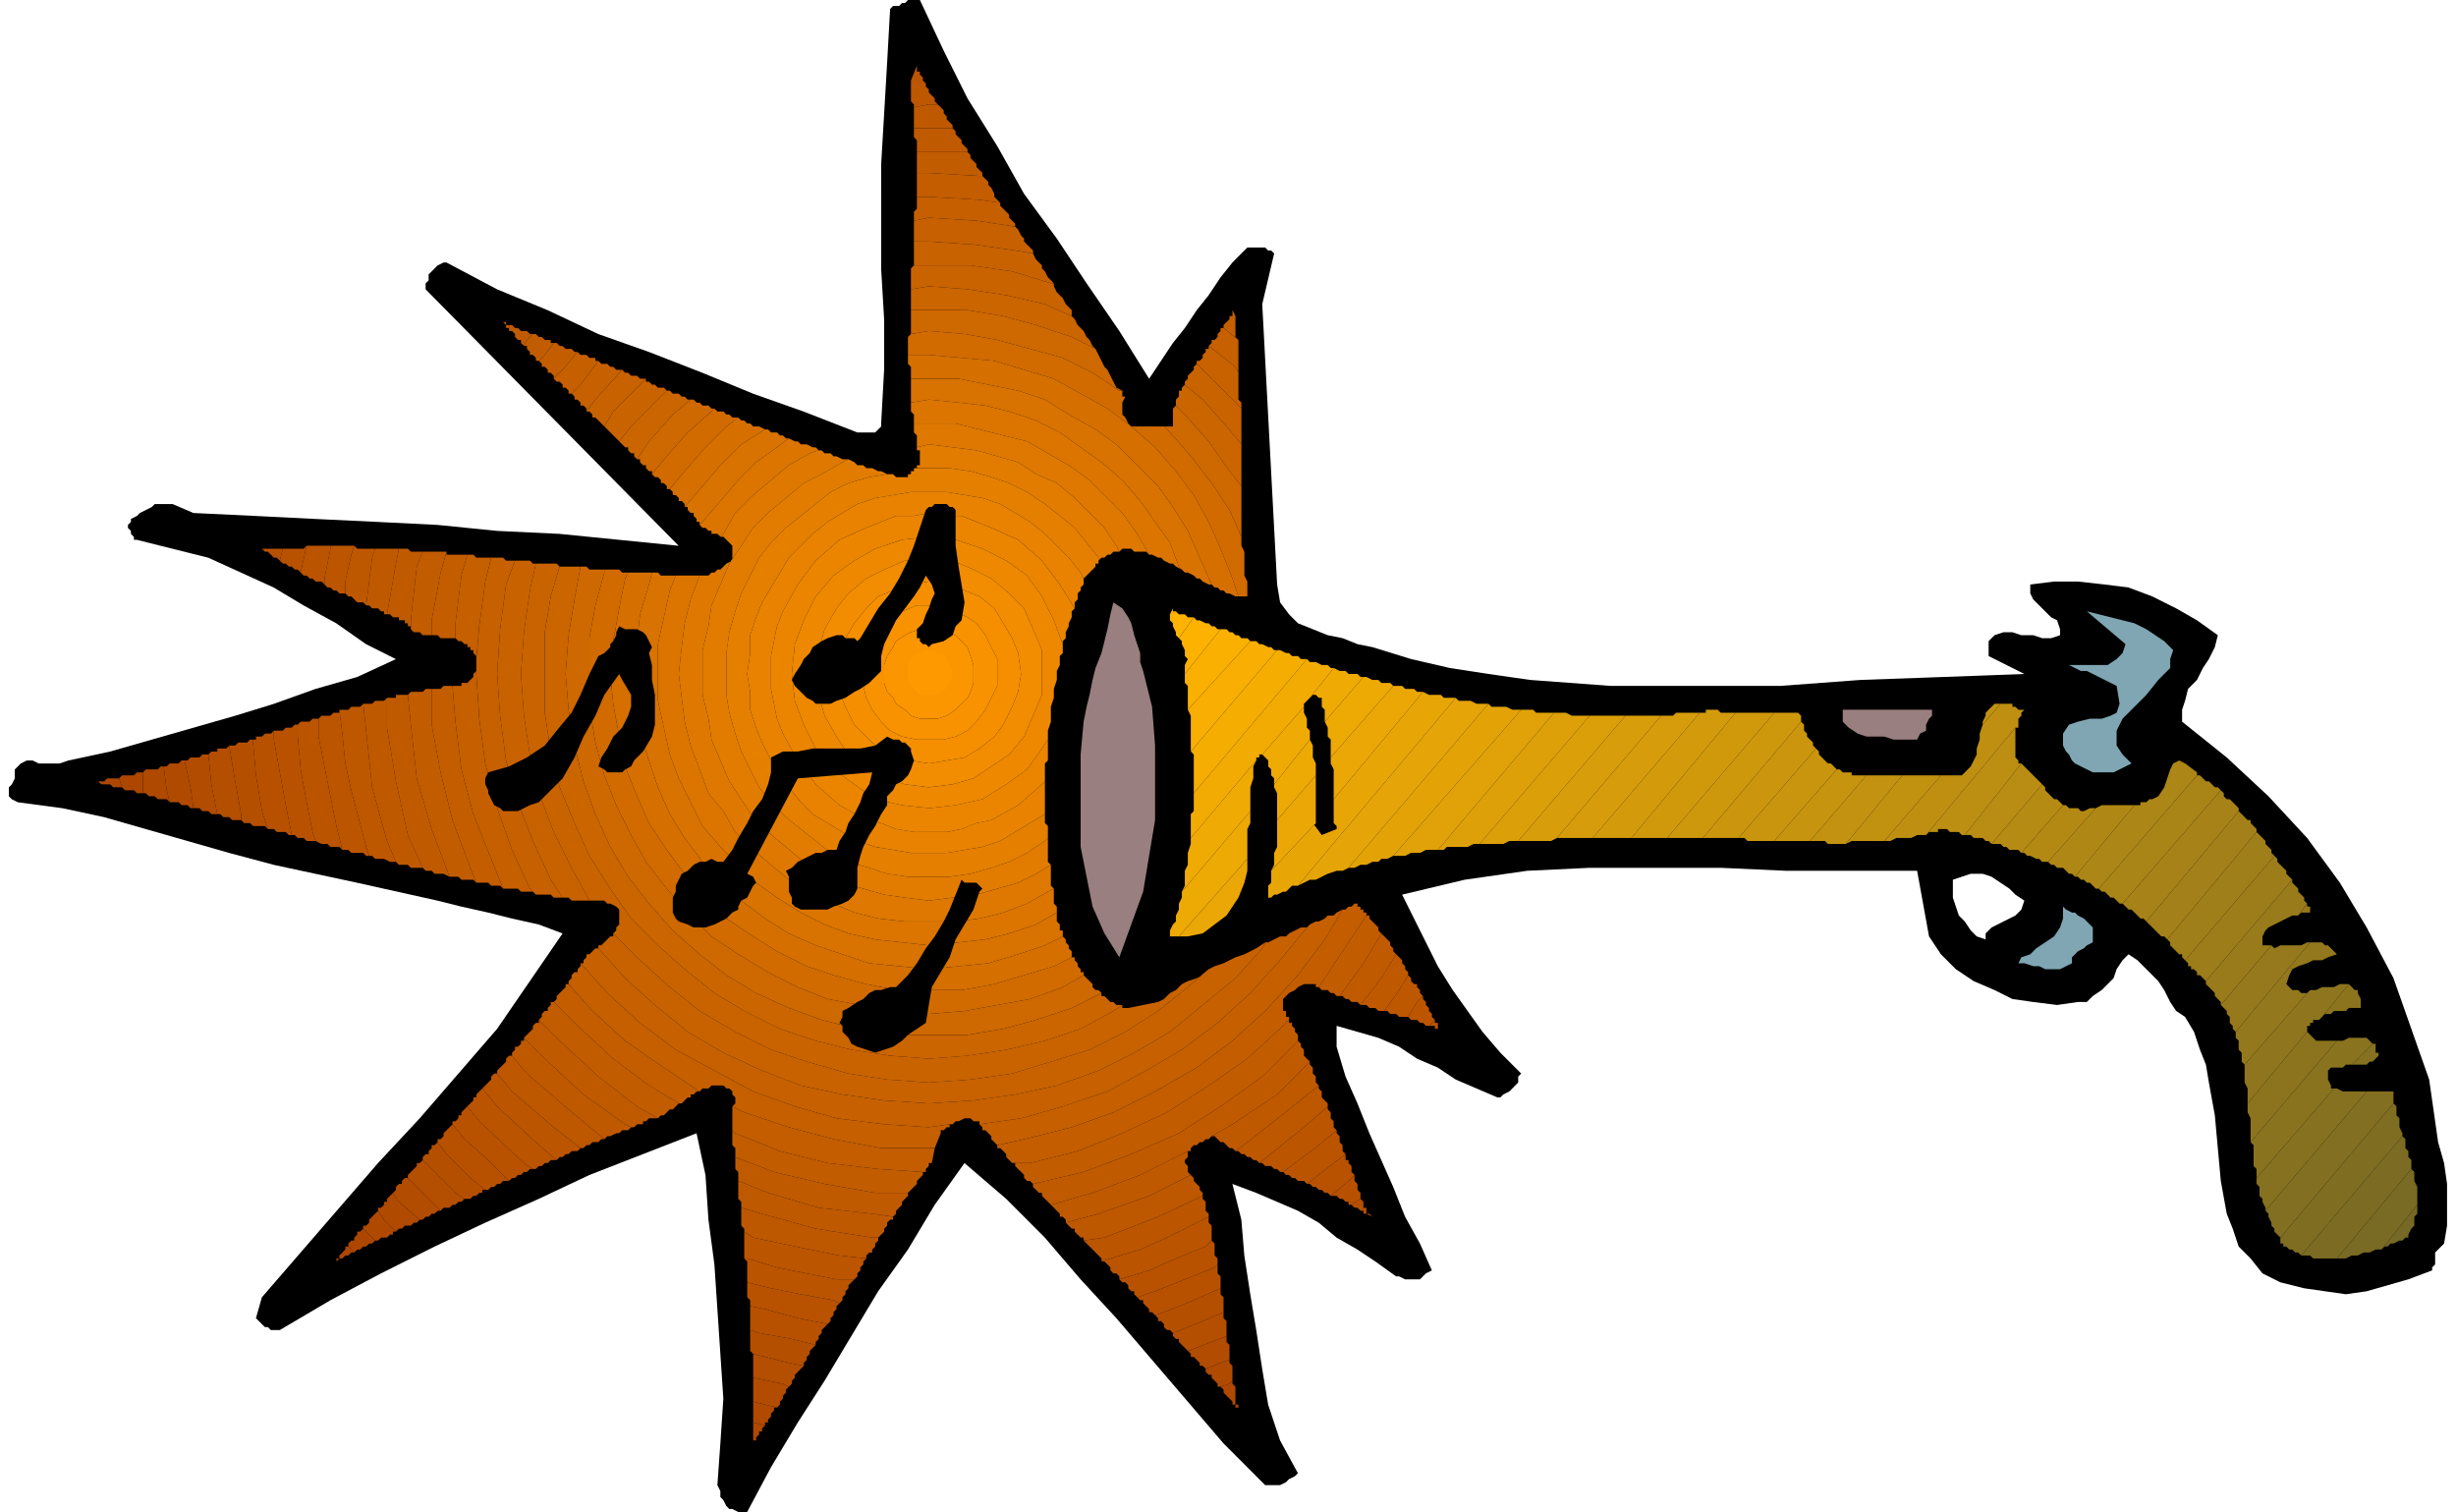 <svg xmlns="http://www.w3.org/2000/svg" width="2.747in" height="1.691in" fill-rule="evenodd" stroke-linecap="round" preserveAspectRatio="none" viewBox="0 0 825 507"><style>.brush1{fill:#000}.pen1{stroke:none}</style><path d="m309 0 8 17 8 16 10 16 9 16 11 15 10 15 11 16 10 16 4-6 4-6 4-5 4-6 4-5 4-6 4-5 5-5h6l1 1h1l1 1-4 17 5 94 1 6 3 4 3 3 5 2 5 2 5 1 5 2 5 1 13 4 13 3 13 2 14 2 27 2h57l27-2 28-1 27-1-2-1-2-1-2-1-2-1-2-1-2-1v-5l2-2 3-1h3l3 1h4l3 1h3l3-1v-2l-1-3-2-1-2-2-2-2-2-2-1-2v-3l8-1h8l9 1 8 1 8 3 8 4 7 4 7 5-1 4-2 4-2 3-2 4-3 3-1 4-1 3v4l15 12 14 13 13 14 11 15 9 15 9 17 6 17 6 17 1 7 1 7 1 7 2 7 1 7v14l-1 6-1 1-1 1-1 1v4l-1 1v1l-8 3-7 2-7 2-7 1-7-1-7-1-8-2-6-3-4-5-4-4-2-6-2-5-2-11-1-11-1-11-2-11-1-6-2-5-2-6-3-5-3-2-2-3-2-4-2-3-2-2-3-3-2-2-3-2-2 2-2 3-1 3-2 2-2 2-3 2-2 2h-3l-7 1-8-1-7-1-6-3-7-3-6-4-5-5-4-6-4-22h-44l-22-1h-44l-21 1-21 3-21 5 4 8 4 8 4 8 5 8 5 7 5 7 6 7 7 7-1 1v2l-1 1-1 1-1 1-2 1-1 1h-1l-7-3-7-3-6-4-7-3-6-4-7-3-7-2-7-2v7l3 10 4 9 4 10 4 9 4 9 4 10 5 9 4 9-2 1-1 1-1 1h-5l-2-1h-1l-7-5-6-4-7-4-6-5-7-4-7-3-7-3-8-3 3 12 1 12 2 13 2 12 2 13 2 12 4 12 6 11-1 1-2 1-1 1-2 1h-5l-1-1-13-13-12-14-12-14-12-14-12-13-12-14-13-13-14-12-10 14-9 15-10 14-9 15-9 15-9 14-9 15-8 15h-3l-2-1h-1l-1-1-1-2-1-1v-2l-1-2 1-14 1-15-1-15-1-15-1-15-2-15-1-15-3-14-18 7-18 7-17 8-18 8-17 8-18 9-17 9-17 10h-3l-1-1h-1l-1-1-1-1-1-1 2-7 13-15 13-15 13-15 14-15 13-15 13-15 11-16 11-16-8-3-9-2-8-2-9-2-8-2-9-2-9-2-9-2-14-3-14-3-15-4-14-4-14-4-14-4-14-3-15-2-2-1-1-1v-3l1-1 1-2v-3l2-2 2-1h2l2 1h7l3-1 14-3 14-4 14-4 14-4 13-4 14-5 14-4 13-6-10-5-10-7-11-6-10-6-11-5-11-5-12-3-12-3h-1v-1l-1-1v-1l-1-1v-1l1-1v-1l2-1 1-1 2-1 2-1 1-1h6l7 3 21 1 20 1 21 1 20 1 20 2 21 1 20 2 20 2-85-86v-2l1-1v-2l1-1 1-1 1-1 2-1h1l17 9 17 7 17 8 17 6 18 7 17 7 17 6 18 7h6l1-1 1-1v-1l1-18v-17l-1-17V55l1-17 1-17 1-18 1-1h2l1-1h1l1-1h4zm371 302-1 3-2 2-2 1-2 1-2 1-2 1-2 2v2l-3-1-2-2-2-3-2-2-1-3-1-3v-6l3-1 3-1h4l3 1 3 2 3 2 2 2 3 2z" class="pen1 brush1"/><path d="M33 262z" class="pen1" style="fill:#a40"/><path d="m33 262 1 1h3l1 1h3l-1-3h-4l-1 1h-2zm84 156 1 1 1 1h-1l-1 1h-1l-1 1h-1l-1 1v-1h1v-1l1-1 1-1v-1h1z" class="pen1" style="fill:#ac4600"/><path d="m40 261 1 3 1 1h3l1 1h3-1v-7h-2l-1 1h-4l-1 1zm77 157 1 1 1 1 1-1h1l1-1h1l1-1h1l1-1-2-2-2-2-1 1h-1v1l-1 1v1h-1l-1 1v1zm298 53h1v1h-1v-1z" class="pen1" style="fill:#ad4700"/><path d="M48 259v7h1l1 1h2l1 1h3l1 1-1-4-1-8h-1l-1 1h-4l-1 1zm74 153 2 2 2 2h1l1-1h2l1-1h1v-1h1l-4-4-2-3-1 1-1 1-1 1v1l-1 1h-1v1zm293 59v-6l-1-1v-1l-1 1-3 1 1 1v1l1 1 1 1 1 1v1h1zm-162 6 4 1-1 1v1h-1v1l-1 1v1h-1v1-7z" class="pen1" style="fill:#af4900"/><path d="m55 257 1 8 1 4h3l1 1h2l1 1h1l-1-7-2-9h-1l-1 1h-3l-1 1h-1zm72 149 2 3 4 4 1-1h1l1-1h2l1-1h1l1-1-7-6-2-3-1 1-1 1v1h-1v1l-1 1h-1v1zm126 71 4 1v-1h1v-1l1-1v-1l1-1v-1h1l-8-2v7zm157-12 3-1 1-1v-5l-1-1v-1l-3 1-5 2v1l1 1h1v1l1 1 1 1v1h1z" class="pen1" style="fill:#b04a00"/><path d="m62 255 2 9 1 7h2l1 1h2l1 1h2l-2-10-1-10h-2l-1 1h-3l-1 1h-1zm70 145 2 3 7 6h1l1-1h1l1-1h1l1-1h1l-8-8-3-3h-1l-1 1v1h-1l-1 1v1l-1 1zm121 70 8 2 1-1v-1l1-1v-1l1-1v-1l1-1-2-1-10-2v8zm152-11 5-2 3-1v-5l-1-1v-2l-5 2-8 3 1 1v1h1l1 1 1 1v1h1l1 1z" class="pen1" style="fill:#b24c00"/><path d="m70 253 1 10 2 10h1l1 1h2l1 1h3v-2l-2-11-2-12-1 1h-3v1h-2l-1 1zm67 142 3 3 8 8 1-1h2l1-1h1l1-1h1l1-1-3-2-8-8-3-3-1 1h-1v1l-1 1-1 1-1 1v1zm116 67 10 2 2 1 1-1v-1l1-1v-1l1-1 1-1 1-1-5-1-12-3v8zm146-9 8-3 5-2v-5l-1-1v-2l-7 3-10 4v1l1 1h1v1l1 1 1 1 1 1z" class="pen1" style="fill:#b44e00"/><path d="m77 250 2 12 2 11v2l1 1h2l1 1h4l1 1-2-6-2-12-1-11v-1h-1l-1 1h-3l-1 1h-2zm65 139 3 3 8 8 3 2h2l1-1h1l1-1h1v-1h1l-5-4-8-8-3-4-1 1h-1v1l-1 1v1h-1l-1 1v1zm111 65 12 3 5 1v-1l1-1v-1l1-1v-1l1-1 1-1-8-2-11-2-3-1v7l1 1zm141-7 10-4 7-3v-5l-1-1v-2l-9 4-10 4-3 1 1 1v1h1l1 1v1l1 1h1l1 1zm60-43 3-2 1 1v2h1v2l2 1-1-1h-2v-1h-1l-1-1h-1l-1-1z" class="pen1" style="fill:#b54f00"/><path d="M85 248v1l1 11 2 12 2 6h2l1 1h3l1 1h1l-2-10-2-11-2-11v-3l-1 1h-2l-1 1h-2v1h-1zm62 135 3 4 8 8 5 4h1l1-1h1l1-1h1l1-1h2l-7-7-8-7-4-5-1 1-1 1-1 1v1l-1 1h-1v1zm105 63 3 1 11 2 8 2v-1l1-1v-1l1-1v-1l1-1 1-1-10-2-11-3-5-1v8zm136-5 3-1 10-4 9-4v-4l-1-1v-3l-1 1-10 4-10 4-6 2 1 1h1v1l1 1 1 1v1h1l1 1zm66-37 3-2v-2l-1-1v-2l-1-1v-2l-2 2-6 5h2l1 1h1l1 1h1v1h1zM95 184l-1 4-1-1h-1l-1-1-1-1h-1l-1-1h7z" class="pen1" style="fill:#b75100"/><path d="m95 184-1 4 1 1h1l1 1h1l1 1h1l1 1 2-9-1 1h-7zm-3 61v3l2 11 2 11 2 10h1l1 1h2l1 1h3l-1-3-2-10-2-11-1-11v-4h-1l-1 1h-2l-1 1h-3zm60 132 4 5 8 7 7 7 1-1h1l1-1h1l1-1h1l1-1h1l-3-2-15-14-4-5-1 1-1 1v1h-1v1l-1 1h-1v1zm100 61 5 1 11 3 10 2 1-1v-1l1-1v-1l1-1v-1l1-1-2-1-11-2-10-2-8-2v5l1 1v2zm130-3 6-2 10-4 10-4 1-1v-2l-1-1v-4l-1-1-2 2-10 4-9 4-10 3 1 1h1l1 1v1l1 1h1v1l1 1zm65-34 6-5 2-2-1-1v-2l-1-1v-1h-1v-2l-4 3-9 7h1l1 1h1l1 1h1l1 1h1l1 1z" class="pen1" style="fill:#b85200"/><path d="m103 183-2 9 1 1h1l1 1h1l1 1h2l1 1v-2l2-10v-1h-8zm-3 60v4l1 11 2 11 2 10 1 3 2 1h2l1 1h3l1 1-2-8-2-10-2-10-2-10v-6h-2l-1 1h-3l-1 1zm57 128 4 5 15 14 3 2h1l1-1h1l1-1h1l1-1h2l-6-5-14-13-5-6-1 1-1 1v1h-1v1l-1 1-1 1zm94 59 8 2 10 2 11 2 2 1 1-1v-1l1-1v-1l1-1v-1l1-1 1-1h-6l-10-2-10-2-10-3h-1l1 1v7zm125-1 10-3 9-4 10-4 2-2v-5l-1-1v-2l-14 7-9 4-10 3-3 1h1l1 1 1 1v1l1 1h1l1 1v1zm63-32 9-7 4-3-1-1v-2l-1-1v-2l-1-1v-1l-6 5-12 9 1 1h1l1 1h1l1 1h2l1 1zm41-53 2-2v1h1v2h1-2v-1h-2z" class="pen1" style="fill:#ba5400"/><path d="M111 183v1l-2 10v2l1 1h1l1 1h1l1 1h2v-4l2-9 1-3h-8zm-4 58v6l2 10 2 10 2 10 2 8h2l1 1h4l1 1h1l-1-3-5-19-2-9-1-10-1-8v1h-2l-1 1h-3l-1 1zm55 124 5 6 14 13 6 5 1-1h1l1-1h1l1-1h2l1-1-9-7-14-12-5-6h-1l-1 1v1l-1 1-1 1-1 1zm88 57h1l10 3 10 2 10 2h6l1-1v-1l1-1v-1l1-1v-1l1-1-9-1-10-2-19-4-3-2v9zm120 1 3-1 10-3 9-4 14-7v-1l-1-1v-3l-1-1v-1l-15 7-18 7-7 1 1 1 1 1 1 1 1 1 1 1 1 1v1zm61-30 12-9 6-5-1-1v-2l-1-1v-2l-1-1v-1l-8 7-15 12h1l1 1h2l1 1h1l1 1h1zm49-49 2-2-1-1v-1l-1-1v-1l-1-1v-1l-1-1v-1l-2 2-3 5 1 1h2l1 1h1l1 1h1zM311 28h-5v-1l2-5v2h1v1l1 1v1l1 1z" class="pen1" style="fill:#b50"/><path d="M311 28h-5v6l1 1v1l5-1h3l-1-1v-1l-1-1-1-1v-1l-1-1v-1zM119 183l-1 3-2 9v4l1 1h1l1 1 1 1h2l1 1 2-16 1-3h-6l-1-1zm-5 55 1 8 1 10 2 9 5 19 1 3h1l1 1h3l2 1h2l-3-7-5-18-2-19-1-9-1 1h-3l-1 1h-3zm53 122 5 6 14 12 9 7h1l1-1h1l1-1h2l1-1h1l-12-10-14-12-5-6h-1l-1 1v1l-1 1-1 1-1 1v1zm83 53 3 2 19 4 10 2 9 1v-1l1-1h1v-1l1-1v-1l1-1v-1h-2l-19-3-18-5-7-2v6l1 1v1zm114 3 7-1 18-7 15-7v-1l-1-1v-1l-1-1-1-1v-1l-1-1-14 7-17 6-11 3 1 1 1 1h1v1l1 1 1 1h1v1zm59-26 15-12 8-7v-1l-1-1-1-1v-2l-1-1v-1l-10 8-14 11-4 3h1l1 1h1l1 1h1l1 1h1l1 1zm50-49 3-5 2-2-1-1v-1l-1-1v-1h-1l-1-1v-1l-1-1-3 5-5 7h1l1 1h2l1 1h3z" class="pen1" style="fill:#bd5700"/><path d="M315 35h-3l-5 1v7h13v-1l-1-1-1-1v-1l-1-1v-1l-1-1-1-1zM126 184l-1 3-2 16h1l1 1h2l1 1h1v1h1l3-17 1-5h-8zm-4 52 1 9 2 19 5 18 3 7 1 1h3l1 1h4l-5-11-4-18-3-18v-10l-1 1h-3l-1 1h-3zm50 118 5 6 14 12 12 10 1-1h1l2-1h1l1-1h2l1-1-2-1-14-10-13-12-7-7v1h-1v1l-1 1h-1v1l-1 1v1zm77 51 7 2 18 5 19 3h2l1-1 1-1v-1l1-1v-1l1-1h1v-1l-7-1-18-2-17-5-10-4v6l1 1v2zm109 5 11-3 17-6 14-7-1-1v-2l-1-1v-1l1-1v-2h1-1l-16 8-16 6-14 4 1 1 1 1 1 1v1h1l1 1v1zm57-24 4-3 14-11 10-8-1-1v-2l-1-1v-2l-1-1v-1l-11 11-15 10-7 4h1l1 1 1 1h1l1 1 1 1h1l1 1zm50-47 5-7 3-5v-1l-1-1v-1l-1-1v-1l-1-1-1-1-5 8-7 9h2l1 1h2l1 1h2zM171 109v1h-1v-1l-1-1h1v1h1z" class="pen1" style="fill:#bf5900"/><path d="M320 43h-13v3l1 1v4h17v-1l-1-1-1-1v-1l-1-1-1-1v-1l-1-1zm-149 66v2h1l1 1v1l1 1h1v1l1 1 1-2 2-2h-1l-1-1h-2l-1-1h-1l-1-1h-1zm-37 75-1 5-3 17h1l1 1h2v1h2v1h1v1h1v-2l2-18 2-5h-4l-1-1h-3zm-4 50v10l3 18 4 18 5 11 1 1h2l1 1h3l2 1-6-16-5-17-2-18-1-10h-4v1h-3zm46 114 7 7 13 12 14 10 2 1h1l1-1h2v-1h1l1-1h3l-7-4-13-10-13-12-7-7v1h-1l-1 1v1l-1 1-1 1-1 1zm72 48 10 4 17 5 18 2 7 1 1-1v-1l1-1 1-1v-1l1-1 1-1v-1h-11l-17-3-17-4-13-5v4l1 1v3zm105 8 14-4 16-6 16-8h1v-1l1-1h1l1-1h1l1-1h1l1-1 7-4 15-10 11-11-1-1-1-1v-2l-1-1v-1l-1-1-12 12-14 10-14 9-16 7-16 6-17 4v1l1 1 1 1h1v1l1 1 1 1 1 1zm104-67 7-9 5-8-1-1v-1l-1-1v-1l-1-1-1-1-1-1-6 10-8 11h1l1 1h1l1 1h2l1 1z" class="pen1" style="fill:#c05a00"/><path d="M325 51h-17v7h4l17 1h1v-1l-1-1-1-1v-1l-1-1-1-1v-1l-1-1zm-146 61-2 2-1 2h1v1l1 1v1h1l1 1v1h1l2-2 3-4h-1v-1h-2l-1-1h-1l-1-1h-1zm-37 73-2 5-2 18v3l1 1h2l1 1h3v-5l3-16 2-7h-8zm-5 48 1 10 2 18 5 17 6 16h3l1 1h4l1 1-2-5-6-16-4-16-3-16v-12h-2l-1 1h-4l-1 1zm44 109 7 7 13 12 13 10 7 4 1-1h1l1-1 1-1h1l1-1 1-1-10-6-12-9-12-11-8-8h-1v1l-1 1v1h-1l-1 1v1l-1 1zm66 46 13 5 17 4 17 3h11l1-1 1-1 1-1v-1l1-1 1-1v-1l-15-1-17-2-16-4-15-6-1-1v5l1 1v3zm100 9 17-4 16-6 16-7 14-9 14-10 12-12v-2l-1-1v-1l-1-1v-1h-1v-1l-2 2-12 11-13 9-14 9-15 7-15 6-16 4h-5v1l1 1 1 1 1 1v1l1 1h1l1 1zm103-63 8-11 6-10-1-1v-1l-1-1-1-1-1-1v-1h-1l-8 12-8 12 1 1h2l1 1h1l1 1h1z" class="pen1" style="fill:#c25c00"/><path d="M330 59h-1l-17-1h-4v8h4l17 1 7 1-1-1-1-1v-1l-1-2-1-1v-1l-1-1-1-1zm-144 56-3 4-2 2 1 1v1h1l1 1v1h1l1 1v1l3-3 5-6h-1l-1-1h-2l-1-1h-1l-1-1h-1zm-36 70-2 7-3 16v5h2l1 1h5v-5l2-16 2-7h-7v-1zm-5 46v12l3 16 4 16 6 16 2 5h4l1 1h3l1 1-4-10-6-15-4-15-2-16-1-12h-3l-1 1h-3zm41 105 8 8 12 11 12 9 10 6h1l1-1 1-1h1v-1h1l1-1h1l-12-8-13-9-11-10-8-9h-1v1l-1 1-1 1-1 1v1l-1 1zm60 43 1 1 15 6 16 4 17 2 15 1h1v-1l1-1v-1h1l1-5h-18l-16-3-15-4-15-5-4-2v8zm95 11h5l16-4 15-6 15-7 14-9 13-9 12-11 2-2v-1h-1v-2h-1v-4l1-1 1-1 2-1 1-1 2-1h4v1h1l8-12 8-12v-1h-1v-1h-1v-1h-1v-1h-1l-1 1h-1l-1 1h-1l-6 10-9 12-11 12-11 10-12 9-14 8-14 7-14 5-16 4-9 2v1h1l1 1 1 1v1l1 1 1 1h1z" class="pen1" style="fill:#c35d00"/><path d="m336 68-7-1-17-1h-4v4l-1 1v3l5-1 16 1 13 2v-1l-1-1-1-1v-1l-1-1-1-1-1-1v-1zm-142 50-5 6-3 3 1 1h1l1 1v1h1l1 1v1h1l3-3 6-8h-1v-1h-2l-1-1h-2l-1-1zm-37 68-2 7-2 16v5l1 1h1l1 1h1v1h1v1h1v1l1 1v1l1-11 2-15 2-8h-5l-1-1h-2zm-5 44 1 12 2 16 4 15 6 15 4 10h5l1 1h4l-1-1-6-13-5-14-4-15-2-15-1-15v-1l-1 1v1l-1 1-1 1h-2v1h-3zm39 100 8 9 11 10 13 9 12 8 1-1h2l1-1h4l1 1h1l1 1v1l1 1v2l-1 1 4 2 15 5 15 4 16 3h18l2-5v-1h1l1-1h1v-1l-7 1-15-1-16-2-14-4-14-5-13-7-13-7-12-9-11-10-9-10v1l-1 1v1h-1l-1 1v1l-1 1v1zm144 54 9-2 16-4 14-5 14-7 14-8 12-9 11-10 11-12 9-12 6-10-2 1-1 1h-2l-1 1-2 1h-1l-2 1-1 1-9 11-10 11-11 10-12 9-12 7-13 7-15 5-14 4-14 2 1 1v1h1l1 1 1 1v1l1 1 1 1zm81-270-5-4v-1l1-1 1-1v-1h1v-2l1 2v7l1 1z" class="pen1" style="fill:#c55f00"/><path d="m416 114-5-4h-1v1l-1 1v1l-1 1h-1v1l-1 1 9 7 1 2v-11zm-75-38-13-2-16-1-5 1v7h5l15 1 14 2 6 1v-1l-1-1-1-1-1-1v-1l-1-1-1-2-1-1zm-140 45-6 8-3 3 1 1v1h1l1 1v1h1l1 1v1l3-4 9-10h-2l-1-1h-1l-1-1h-2l-1-1zm-36 66-2 8-2 15-1 11v5l1 15 2 15 4 15 5 14 6 13 1 1 1 1h5l1 1h3l-4-6-6-13-5-13-4-14-2-15-1-14 1-15 2-15 3-8h-3l-1-1h-4zm30 136 9 10 11 10 12 9 13 7 13 7 14 5 14 4 16 2 15 1 7-1h1l1-1h1l2-1h2l1 1h2v1l14-2 14-4 15-5 13-7 12-7 12-9 11-10 10-11 9-11h-2l-2 1-2 1-1 1h-2l-2 1-2 1h-1l-1 2-9 10-11 9-11 9-12 7-12 6-14 5-14 3-14 2-15 1-15-1-14-2-14-3-13-5-13-6-12-7-11-9-10-9-9-10h-1l-1 1-1 1h-1v1l-1 1v1h-1z" class="pen1" style="fill:#c66000"/><path d="m416 125-1-2-9-7v1h-1v1l-1 1v1l-1 1h-1v1l7 7 8 8v-2l-1-1v-9zm-69-40-6-1-14-2-15-1h-5v8h19l14 2 13 4h1l-1-1-1-1-1-2-1-1v-1l-1-1-1-1-1-2zm-138 39-9 10-3 4h1l1 1v1h1l1 1 1 1 1 1 3-5 9-9 2-2h-2l-1-1h-2l-1-1h-1l-1-1zm-36 64-3 8-2 15-1 15 1 14 2 15 4 14 5 13 6 13 4 6h2l1 1h6l-6-11-6-12-5-13-3-13-2-13-1-14 1-14 2-14 2-9h-1l-1-1h-5zm28 130 9 10 10 9 11 9 12 7 13 6 13 5 14 3 14 2 15 1 15-1 14-2 14-3 14-5 12-6 12-7 11-9 11-9 9-10 1-2-3 2-2 1-2 1-3 1-2 1-2 1-3 1-2 1-7 6-10 8-11 7-12 6-13 4-13 4-14 2-14 1-14-1-13-2-14-4-12-4-12-6-12-7-10-8-10-9-9-9v1h-1l-1 1-1 1-1 1h-1v1z" class="pen1" style="fill:#c86200"/><path d="m417 137-8-8-7-7-1 1v1l-1 1-1 1v1l-1 1v1l6 5 8 9 5 6v-12zm-63-42h-1l-13-4-14-2h-19l-1 1v7l6-1 13 1 13 2 13 3 9 4v-2l-1-1-1-1-1-2-1-1-1-1-1-2v-1zm-137 32-2 2-9 9-3 5 1 1 1 1 1 1 1 1 1 1 4-5 9-9 3-3-1-1h-2l-1-1h-1l-1-1h-1v-1zm-37 62-2 9-2 14-1 14 1 14 2 13 3 13 5 13 6 12 6 11h5l1 1h1l2 1 1 1v5l-1 1v1l-1 1 9 9 10 9 10 8 12 7 12 6 12 4 14 4 13 2 14 1 14-1 14-2 13-4 13-4 12-6 11-7 10-8 7-6-2 2-2 1-3 1-2 1-2 2-2 1-2 2-2 1-10 2h-2v-1l-3 2-11 6-12 4-13 3-13 2-13 1-13-1-13-2-12-3-12-4-12-6-10-6-10-8-9-8-9-9-7-10-7-11-5-11-5-12-3-12-2-13v-27l2-12 3-10-1-1h-7z" class="pen1" style="fill:#c96300"/><path d="m417 149-5-6-8-9-6-5-1 1v1h-1v2l-1 1v2l3 3 8 9 7 10 4 5v-14zm-57-43-9-4-13-3-13-2-13-1-6 1v7h19l12 2 11 3 12 4 8 4-1-1-1-2-1-1-1-2-1-1-1-1-1-2-1-1zm-136 25-3 3-9 9-4 5 1 1 1 1h1v1l1 1h1v1l1 1 4-6 8-9 6-5h-1l-1-1h-1l-1-1h-2l-1-1h-1zm-36 59-3 10-2 12v27l2 13 3 12 5 12 5 11 7 11 7 10 9 9 9 8 10 8 10 6 12 6 12 4 12 3 13 2 13 1 13-1 13-2 13-3 12-4 11-6 3-2h-2l-1-1h-1l-1-1-1-1h-1v-1l-10 5-12 4-11 3-12 2h-25l-12-2-12-3-11-4-11-5-10-6-9-7-9-8-8-9-7-9-6-10-5-11-4-11-3-12-2-12-1-12 1-13 2-12 2-11h-7z" class="pen1" style="fill:#cb6500"/><path d="m417 163-4-5-7-10-8-9-3-3-1 1v6h-3l2 2 7 8 7 9 6 9 4 9v-17zm-49-46-8-4-12-4-11-3-12-2h-19v8l6-1 12 1 11 2 11 3 11 3 10 5 9 6h1l-2-1-1-2-1-2-1-2-1-1-1-2-1-2-1-2zm-136 17-6 5-8 9-4 6h1v1l1 1h1v1l1 1h1v1l5-6 7-8 8-7 1-1h-1l-1-1h-2l-1-1h-1l-1-1h-1zm-37 56-2 11-2 12-1 13 1 12 2 12 3 12 4 11 5 11 6 10 7 9 8 9 9 8 9 7 10 6 11 5 11 4 12 3 12 2h25l12-2 11-3 12-4 10-5-1-1h-1l-1-1v-1l-1-1-1-1-1-1-7 4-11 4-11 2-11 2-12 1-12-1-11-2-11-2-10-4-10-5-10-6-9-6-8-8-7-8-7-9-5-9-5-10-4-10-3-11-2-12v-23l2-11 3-11v-1h-5l-1-1h-2z" class="pen1" style="fill:#ce6800"/><path d="m417 180-4-9-6-9-7-9-7-8-2-2h-11l-1-1-1-2-1-1v-4l1-2h-1v-2h-1l-9-6-10-5-11-3-11-3-11-2-12-1-6 1-1 1v6h7l11 1 11 1 10 3 10 3 9 5 9 5 8 6 8 7 7 8 6 8 5 9 4 9 4 10 2 6h3v-5l-1-2v-8l-1-2v-3zm-177-43-1 1-8 7-7 8-5 6 1 1h1l1 1v1h1l1 1v1h1l5-6 7-8 7-7 4-3h-2l-1-1h-1l-1-1h-2l-1-1zm-37 54v1l-3 11-2 11v23l2 12 3 11 4 10 5 10 5 9 7 9 7 8 8 8 9 6 10 6 10 5 10 4 11 2 11 2 12 1 12-1 11-2 11-2 11-4 7-4v-1h-1v-1l-1-1v-1l-1-1v-1h-1l-6 3-10 3-10 3-11 2h-22l-10-2-11-3-9-3-10-5-8-5-9-6-7-7-7-8-6-8-6-9-4-9-4-10-2-10-2-11-1-10 1-11 2-11 2-10 1-2h-2l-1-1h-5z" class="pen1" style="fill:#d16b00"/><path d="m416 200-2-6-4-10-4-9-5-9-6-8-7-8-8-7-8-6-9-5-9-5-10-3-10-3-11-1-11-1h-7v3l1 1v4h16l10 2 10 2 9 3 8 5 9 5 7 5 7 7 7 7 5 7 5 8 4 9 4 9 1 1h1l1 1h1l1 1h1l2 1h1zm-168-60-4 3-7 7-7 8-5 6 1 1v1h1l1 1v1h1l1 1v1l6-7 6-7 7-7 8-5-2-1h-2l-1-1h-1l-1-1h-1l-1-1zm-37 52-1 2-2 10-2 11-1 11 1 10 2 11 2 10 4 10 4 9 6 9 6 8 7 8 7 7 9 6 8 5 10 5 9 3 11 3 10 2h22l11-2 10-3 10-3 6-3v-2l-1-1v-1l-1-1v-1l-1-1-6 3-9 3-10 3-10 1-10 1-10-1-10-1-9-3-9-3-9-4-8-5-8-6-7-6-6-7-6-8-5-8-4-9-3-9-3-9-1-10-1-10 1-11 1-9 3-10 1-4h-8z" class="pen1" style="fill:#d56f00"/><path d="m407 196-4-9-4-9-5-8-5-7-7-7-7-7-7-5-9-5-8-5-9-3-10-2-10-2h-16v8l6-1 10 1 9 1 8 2 9 3 8 4 7 5 7 5 7 6 6 7 5 7 5 7 3 8 1 1 1 1h1l2 1 1 1h1l1 1 2 1h1zm-150-52-8 5-7 7-6 7-6 7h1v1l1 1h1v1l1 1v1h1v1l1-1 6-7 6-7 6-6 7-5 4-3h-1l-1-1h-1l-1-1h-2l-1-1h-1zm-38 48-1 4-3 10-1 9-1 11 1 10 1 10 3 9 3 9 4 9 5 8 6 8 6 7 7 6 8 6 8 5 9 4 9 3 9 3 10 1 10 1 10-1 10-1 10-3 9-3 6-3v-2h-1v-2l-1-1v-3l-7 4-9 3-8 2-9 1-10 1-9-1-9-1-9-2-8-3-8-4-8-5-7-5-6-6-6-6-6-7-4-8-4-8-3-8-2-9-2-9v-19l2-9 2-9 2-5h-5l-1-1h-2z" class="pen1" style="fill:#d87200"/><path d="m397 191-1-1-3-8-5-7-5-7-6-7-7-6-7-5-7-5-8-4-9-3-8-2-9-1-10-1-6 1v3l1 1v3h14l8 2 8 2 8 2 7 4 7 4 7 5 5 5 6 6 5 7 4 7h1l2 1h1l1 1 2 1h1l1 1 2 1zm-132-44-4 3-7 5-6 6-6 7-6 7-1 1 1 1h1l1 1h1v1h2l1 1 1-1 4-7 6-6 6-5 6-5 7-4 3-1-1-1h-1l-2-1h-2l-1-1h-1l-2-1zm-38 46-2 5-2 9-2 9v19l2 9 2 9 3 8 4 8 4 8 6 7 6 6 6 6 7 5 8 5 8 4 8 3 9 2 9 1 9 1 10-1 9-1 8-2 9-3 7-4v-2l-1-1v-5l-2 1-7 4-8 3-8 2-8 1h-17l-9-1-8-2-7-3-8-4-7-4-6-5-6-5-6-6-4-7-5-6-3-8-3-8-2-8-1-8-1-8 1-9 1-8 2-8 3-8h-8z" class="pen1" style="fill:#db7500"/><path d="m386 186-4-7-5-7-6-6-5-5-7-5-7-4-7-4-8-2-8-2-8-2h-14v3l1 1v4l4-1 8 1 8 1 7 2 7 2 6 4 7 3 6 5 5 5 5 5 4 6 1 2 1-1h3l1 1h4l1 1zm-111-35-3 1-7 4-6 5-6 5-6 6-4 7-1 1h1l1 1 1 1 1 1v5l-2 1-1 1-1 1h-1l-1 1h-1l-1 1h-3l-3 8-2 8-1 8-1 9 1 8 1 8 2 8 3 8 3 8 5 6 4 7 6 6 6 5 6 5 7 4 8 4 7 3 8 2 9 1h17l8-1 8-2 8-3 7-4 2-1-1-1v-7l-5 3-6 3-7 2-7 2-8 1-8 1-8-1-7-1-7-2-7-2-7-3-6-4-6-5-6-5-5-5-4-6-4-6-3-7-3-7-1-7-2-8v-15l2-8 1-7 3-7 3-7 4-6 4-6 5-5 6-5 6-5 6-3 7-4 2-1h-2l-2-1h-1l-1-1h-2l-1-1h-1z" class="pen1" style="fill:#de7800"/><path d="m376 185-1-2-4-6-5-5-5-5-6-5-7-3-6-4-7-2-7-2-8-1-8-1-4 1v1h1v5h-1v1h-1 12l7 1 7 2 6 2 6 3 6 4 5 4 5 4 4 5 4 5v1l1-1h1l1-1h1l1-1h2zm-91-31-2 1-7 4-6 3-6 5-6 5-5 5-4 6-4 6-3 7-3 7-1 7-2 8v15l2 8 1 7 3 7 3 7 4 6 4 6 5 5 6 5 6 5 6 4 7 3 7 2 7 2 7 1 8 1 8-1 8-1 7-2 7-2 6-3 5-3-1-1v-8l-1 1-6 4-6 3-6 2-7 2-7 1h-14l-7-1-6-2-7-2-6-3-5-4-5-4-5-4-5-5-4-5-3-6-3-6-2-6-2-7-1-6v-14l1-7 2-7 2-6 3-6 3-6 4-5 5-5 5-4 5-4 5-4 6-3 7-2 6-1-2-1h-1l-2-1h-2l-1-1h-2l-1-1-2-1z" class="pen1" style="fill:#e27c00"/><path d="M369 188v-1l-4-5-4-5-5-4-5-4-6-4-6-3-6-2-7-2-7-1h-12v1h-1v1h-1v1h-4l-1-1h-2l-6 1-7 2-6 3-5 4-5 4-5 4-5 5-4 5-3 6-3 6-2 6-2 7-1 7v14l1 6 2 7 2 6 3 6 3 6 4 5 5 5 5 4 5 4 5 4 6 3 7 2 6 2 7 1h14l7-1 7-2 6-2 6-3 6-4 1-1v-4l-1-1v-4 1l-5 3-5 3-5 3-6 2-6 1-6 1h-12l-6-1-6-1-6-2-5-3-5-3-5-3-4-4-4-5-3-4-3-5-3-6-2-5-2-6v-6l-1-6 1-7v-6l2-6 2-5 3-5 3-5 3-5 4-4 4-4 5-4 5-3 5-3 6-2 6-1 6-1h12l6 1 6 1 6 2 5 3 5 3 5 4 4 4 4 4 4 5 1 2 1-1 1-1 1-1 1-1v-1h1v-1z" class="pen1" style="fill:#e57f00"/><path d="m364 194-1-2-4-5-4-4-4-4-5-4-5-3-5-3-6-2-6-1-6-1h-12l-6 1-6 1-6 2-5 3-5 3-5 4-4 4-4 4-3 5-3 5-3 5-2 5-2 6v6l-1 7 1 6v6l2 6 2 5 3 6 3 5 3 4 4 5 4 4 5 3 5 3 5 3 6 2 6 1 6 1h12l6-1 6-1 6-2 5-3 5-3 5-3v-11l-1 1-8 7-9 5-5 1-5 2-5 1h-11l-6-1-5-2-5-1-9-5-8-7-6-8-5-9-2-5-1-5-1-5v-11l1-5 1-5 2-5 5-9 6-8 8-7 9-4 5-2 5-2h6l5-1 6 1h5l5 2 5 2 9 4 8 7 6 8 5 8v-2l1-1v-2l1-1v-1l1-1v-2z" class="pen1" style="fill:#e88200"/><path d="m361 204-5-8-6-8-8-7-9-4-5-2-5-2h-5l-6-1-5 1h-6l-5 2-5 2-9 4-8 7-6 8-5 9-2 5-1 5-1 5v11l1 5 1 5 2 5 5 9 6 8 8 7 9 5 5 1 5 2 6 1h11l5-1 5-2 5-1 9-5 8-7 1-1v-6l1-1v-7l-2 3-5 7-7 5-8 5-9 2-9 1-9-1-9-2-7-5-7-5-6-7-4-8-3-8-1-9 1-10 3-8 4-8 6-7 7-5 7-4 9-3 9-1 9 1 9 3 8 4 7 5 5 7 4 8 3 8v1-2l1-1v-2l1-2v-1l1-2v-2l1-1z" class="pen1" style="fill:#eb8500"/><path d="M357 217v-1l-3-8-4-8-5-7-7-5-8-4-9-3-9-1-9 1-9 3-7 4-7 5-6 7-4 8-3 8-1 10 1 9 3 8 4 8 6 7 7 5 7 5 9 2 9 1 9-1 9-2 8-5 7-5 5-7 2-3v-3l1-3v-5l1-3v-3l1-3v-2h-5v-8l-3-7-3-7-5-5-6-5-6-3-7-3h-16l-7 3-6 3-6 5-4 5-4 7-2 7-1 8 1 7 2 7 4 7 4 6 6 4 6 4 7 2 8 1 8-1 7-2 6-4 6-4 5-6 3-7 3-7v-7h5v-1l1-2v-3l1-1v-2z" class="pen1" style="fill:#e80"/><path d="M350 226v-8l-3-7-3-7-5-5-6-5-6-3-7-3h-16l-7 3-6 3-6 5-4 5-4 7-2 7-1 8 1 7 2 7 4 7 4 6 6 4 6 4 7 2 8 1 8-1 7-2 6-4 6-4 5-6 3-7 3-7v-7h-7l-1-7-2-5-3-5-3-5-5-4-5-2-6-2-6-1-6 1-6 2-5 2-4 4-4 5-3 5-2 5v13l2 5 3 6 4 4 4 4 5 3 6 1 6 1 6-1 6-1 5-3 5-4 3-4 3-6 2-5 1-6h7z" class="pen1" style="fill:#f28c00"/><path d="m343 226-1-7-2-5-3-5-3-5-5-4-5-2-6-2-6-1-6 1-6 2-5 2-4 4-4 5-3 5-2 5v13l2 5 3 6 4 4 4 4 5 3 6 1 6 1 6-1 6-1 5-3 5-4 3-4 3-6 2-5 1-6h-8v-5l-2-4-2-4-3-4-3-2-4-2-4-2h-9l-5 2-4 2-3 2-3 4-2 4-1 4-1 5 1 4 1 4 2 4 3 4 3 3 4 2 5 1h9l4-1 4-2 3-3 3-4 2-4 2-4v-4h8z" class="pen1" style="fill:#f58f00"/><path d="M335 226v-5l-2-4-2-4-3-4-3-2-4-2-4-2h-9l-5 2-4 2-3 2-3 4-2 4-1 4-1 5 1 4 1 4 2 4 3 4 3 3 4 2 5 1h9l4-1 4-2 3-3 3-4 2-4 2-4v-4h-8v-3l-1-3-1-3-2-2-2-2-3-1-3-1-3-1-3 1-3 1-2 1-3 2-1 2-2 3-1 3v6l1 3 2 2 1 2 3 2 2 2 3 1h6l3-1 3-2 2-2 2-2 1-2 1-3v-3h8z" class="pen1" style="fill:#f89200"/><path d="M327 226v-3l-1-3-1-3-2-2-2-2-3-1-3-1-3-1-3 1-3 1-2 1-3 2-1 2-2 3-1 3v6l1 3 2 2 1 2 3 2 2 2 3 1h6l3-1 3-2 2-2 2-2 1-2 1-3v-3z" class="pen1" style="fill:#fb9500"/><path d="M320 226v-2l-1-1-1-2v-1l-2-1h-1l-1-1h-3l-2 1h-1l-1 1-1 1-1 2v6l1 1 1 1 1 1 1 1h6l1-1 2-1v-1l1-1 1-2v-1z" class="pen1" style="fill:#f90"/><path d="M321 171v12l1 7 1 6 1 6-1 6-2 2-1 3-3 2-4 1-1 1-1-1h-1l-1-1v-1h-1v-3l2-2 1-3 1-2 1-3 1-2-1-3-2-3-2 4-2 3-3 4-3 4-2 4-2 4-1 4v5l-2 2-2 2-3 2-2 1-3 2-3 1-2 1h-5l-1-1-2-1-1-1-1-1-1-1-1-1-1-2 1-2 2-3 1-2 2-2 1-2 3-2 2-1 3-1h2l1 1h3l1 1 1-1 3-5 3-5 4-5 3-5 3-6 2-5 2-6 2-6 1-1h1l1-1h4l1 1h1l1 1z" class="pen1 brush1"/><path d="m401 207-5 7-1-1v-1l-1-2v-1l-1-1v-2l1-2v1h1l1 1h2l1 1h2z" class="pen1" style="fill:#ffb200"/><path d="m396 214 5-7 1 1h1l2 1h1l1 1h1l1 1h1l-12 15v-3l1-2-1-1v-2l-1-2v-1l-1-1z" class="pen1" style="fill:#fdb100"/><path d="m398 226 12-15h2l1 1h1l1 1h1l1 1h2l1 1-21 23v-8l-1-1v-3z" class="pen1" style="fill:#fab001"/><path d="m399 238 21-23h2l1 1h1l2 1h1l1 1h1l-29 34v-12l-1-2z" class="pen1" style="fill:#f8ae02"/><path d="m400 252 29-34h1l2 1h1l1 1h2l1 1h2l-38 45v-13l-1-1z" class="pen1" style="fill:#f5ad02"/><path d="m401 266 38-45 1 1h2l2 1h2l1 1h1l-8 10-1 1-1 1v1l-14 16h-1v1h-1v1l-22 26v-8l1-1v-6z" class="pen1" style="fill:#f2ab03"/><path d="m400 281 22-26-1 2v4l-1 3v8l-23 27 1-2v-5l1-2v-4l1-3v-2zm24-28 14-16v2l1 2v3l1 1v3l-12 15v-2l-1-1v-2l-1-1v-2l-1-1-1-1zm16-19 8-10 2 1h2l1 1h3l1 1h1l-13 15v-4l-1-1v-3h-1l-1-1h-1l-1 1z" class="pen1" style="fill:#f0aa04"/><path d="m397 299 23-27v4l-1 2v10l-23 26h-3v-2l1-2 1-1v-2l1-2v-2l1-2v-2zm31-36 12-15 1 2v4l1 2v4l-13 15v-9l-1-2v-1zm17-21 13-15h1l2 1h2l1 1h3l1 1-21 24v-6l-1-1v-3l-1-2z" class="pen1" style="fill:#eda904"/><path d="m396 314 23-26v4l-1 4-2 5-2 3-2 3-4 3-4 3-5 1h-3zm33-39 13-15v16l-15 16 1-2v-4l1-2v-9zm18-21 21-24h3l1 1h3l1 1h2l-30 36v-10l-1-2v-2z" class="pen1" style="fill:#eba705"/><path d="m427 292 15-16h-1l3 4 5-2v-1l-1-1v-8l30-36 2 1h4l1 1h4l-53 63h-2l-1 1-1 1h-1l-2 1h-1l-1 1h-1v-4l1-1v-4z" class="pen1" style="fill:#e8a606"/><path d="m436 297 53-63 1 1h4l2 1h4l-47 55-2 1h-2l-3 1-2 1-2 1h-2l-2 1-2 1z" class="pen1" style="fill:#e5a407"/><path d="m453 291 47-55 1 1h5l2 1h3l-43 49-2 1h-2l-1 1h-2l-2 1h-2l-2 1h-2z" class="pen1" style="fill:#e3a307"/><path d="m468 287 43-49h4l1 1h6l-39 46h-4l-2 1h-3l-2 1h-4z" class="pen1" style="fill:#e0a208"/><path d="m483 285 39-46h4l2 1h6l-37 43h-2l-2 1h-7l-1 1h-2z" class="pen1" style="fill:#dea009"/><path d="m497 283 37-43h12l-36 42h-3l-2 1h-8z" class="pen1" style="fill:#db9f09"/><path d="m510 282 36-42h12l-35 41-2 1h-11z" class="pen1" style="fill:#d89d0a"/><path d="m523 281 35-41h4l1-1h8l-36 42h-12z" class="pen1" style="fill:#d69c0b"/><path d="m535 281 36-42h2v-1h4l1 1h5l-35 42h-13z" class="pen1" style="fill:#d39b0b"/><path d="m548 281 35-42h13l-36 42h-12z" class="pen1" style="fill:#d0990c"/><path d="m560 281 36-42h8l1 1v2l-33 39h-12z" class="pen1" style="fill:#ce980d"/><path d="m572 281 33-39 1 1v2l1 1v1l1 1 1 1v1l1 1-26 30h-12z" class="pen1" style="fill:#cb960e"/><path d="m584 281 26-30 1 1v1l1 1 1 1 1 1h1l1 1 1 1-21 24h-9l-1-1h-2z" class="pen1" style="fill:#c9950e"/><path d="m596 282 21-24h1l1 1h3v1h5l-19 22h-12z" class="pen1" style="fill:#c6940f"/><path d="m608 282 19-22h12l-19 23h-6l-1-1h-5z" class="pen1" style="fill:#c39210"/><path d="m620 283 19-23h13l-19 22h-11l-2 1zm52-47-6 7v-1l1-2v-1l1-1 1-1 1-1h2z" class="pen1" style="fill:#c19110"/><path d="m633 282 19-22h7l1-1 2-2 1-2 1-2v-2l1-3v-2l1-3 6-7h4v1h1l1 1h2l-1 1v1l-1 1v3h-1l-30 36h-3l-2 1h-5l-2 1h-2z" class="pen1" style="fill:#be8f11"/><path d="m647 280 30-36v10l1 1v1h1l-19 24h-1l-1-1h-3l-1-1h-3v1h-3l-1 1z" class="pen1" style="fill:#bc8e12"/><path d="m660 280 19-24 1 1 1 1 1 1 1 1 1 1 1 1 1 1-17 20-1-1h-1l-1-1h-3l-1-1h-2z" class="pen1" style="fill:#b98c13"/><path d="m669 283 17-20 1 1v1l1 1 1 1 1 1h1l1 1 1 1-14 16-1-1h-3l-1-1h-1l-1-1h-3z" class="pen1" style="fill:#b68b13"/><path d="m679 286 14-16h1l1 1h3l1 1h1l2-1h2l-16 18h-2l-1-1h-1l-2-1h-1l-1-1h-1z" class="pen1" style="fill:#b38914"/><path d="m688 289 16-18 2-1h11l-20 24-1-1h-1l-1-1-1-1h-2l-1-1h-1l-1-1z" class="pen1" style="fill:#af8715"/><path d="m697 294 20-24h2v-1h2l1-1h1l2-1 2-3 1-3 1-3 1-2 2-1 2 1 4 3v1l-33 38h-1l-1-1-1-1h-1l-1-1h-1l-1-1h-1z" class="pen1" style="fill:#ac8616"/><path d="m705 298 33-38h1l1 1 1 1h1l1 1 1 1h1l1 1-33 38h-1l-1-1-1-1h-1l-1-1-1-1h-1l-1-1z" class="pen1" style="fill:#a98417"/><path d="m713 303 33-38 1 1v1l1 1h1l1 1 1 1 1 1v1l-31 37-1-1h-1l-1-1-1-1-1-1h-1l-1-1-1-1z" class="pen1" style="fill:#a68218"/><path d="m721 309 31-37 1 1 1 1 1 1h1v1l1 1 1 1v1l-30 36-1-1h-1l-1-1-1-1-1-1-1-1-1-1z" class="pen1" style="fill:#a38019"/><path d="m728 315 30-36 1 1 1 1 1 1v1l1 1 1 1v1l1 1-30 35-1-1v-1h-1l-1-1-1-1-1-1v-1l-1-1z" class="pen1" style="fill:#9f7f19"/><path d="m734 322 30-35 1 1v1l1 1 1 1 1 1v1l1 1 1 1-29 34-1-1-1-1h-1v-1l-1-1h-1v-1h-1v-1l-1-1z" class="pen1" style="fill:#9c7d1a"/><path d="m741 329 29-34v1l1 1 1 1v1l1 1 1 1v1l1 1-3 4h-2l-2 1-2 1-2 1-2 1-1 1-1 2v3h3l-17 20v-1l-1-1-1-1v-1l-1-1-1-1-1-1v-1z" class="pen1" style="fill:#997b1b"/><path d="m746 337 17-20 1 1 2-1h7l2-1h1l-25 30-1-1v-1l-1-1v-2l-1-1v-1l-1-1-1-1zm26-30 3-4v1h1v1h1-1v1h-3l-1 1z" class="pen1" style="fill:#96791c"/><path d="m751 346 25-30h4l1 1h1l1 1 1 1 1 1-3 1-2 1h-3l-2 1-3 1-2 1-1 2-1 3 1 1 1 1h2l1 1h2l-21 24-1-1v-3l-1-1v-3l-1-1v-2z" class="pen1" style="fill:#93781d"/><path d="m754 357 21-24 1-1h2l2-1h4l2-1h3l-9 11-1 1h-2v1h-1v1h-1v2l-20 24v-5l-1-2v-6z" class="pen1" style="fill:#8f761e"/><path d="m755 370 20-24 1 1 1 1 1 1h7l-29 34v-8l-1-2v-3zm25-29 9-11 1 1 1 1h1v1l1 2v3h-4l-1 1h-4l-1 1h-2l-1 1z" class="pen1" style="fill:#8c741f"/><path d="m756 383 29-34h2l2-1h6l1 1 1 1-7 7h-2l-1 1h-4l-1 1v3l1 2v1h1l-26 30v-3l-1-1v-7l-1-1z" class="pen1" style="fill:#89731f"/><path d="m758 395 26-30h1l2 1h8l-34 40v-1l-1-2v-1l-1-1v-3l-1-1v-2zm32-38 7-7h1v3h1v1l-1 1-1 1h-1l-1 1h-5z" class="pen1" style="fill:#867120"/><path d="m761 406 34-40h9v4l-38 45-1-1-1-1v-1l-1-1v-1l-1-2v-1l-1-1z" class="pen1" style="fill:#836f21"/><path d="m766 415 38-45 1 1v3l1 1v3l1 2v1l-34 40-1-1h-1l-1-1h-1l-1-1h-1v-1h-1v-2z" class="pen1" style="fill:#7f6d22"/><path d="m773 421 34-40 1 1v3l1 1v2l1 1v3l-25 30h-8l-1-1h-3z" class="pen1" style="fill:#7c6c23"/><path d="m785 422 25-30 1 1v3l1 2v6l-12 15h-2l-2 1h-2l-2 1h-2l-2 1h-3z" class="pen1" style="fill:#796a24"/><path d="m800 419 12-15v3l-1 1v3l-1 1-1 2v1h-1l-1 1h-1l-2 1h-1l-1 1h-1l-1 1z" class="pen1" style="fill:#766825"/><path d="m730 218-1 3v3l-2 2-2 2-4 5-4 4-4 4-2 4v5l2 3 3 3-2 1-2 1-2 1h-7l-2-1-2-1-2-1-1-1-1-2-1-1-1-2v-4l2-3 3-1 4-1h4l3-1 2-1 1-3-1-6-2-1-2-1-2-1-2-1-2-1h-2l-2-1-2-1h13l3-2 2-2 1-3-13-11 4 1 4 1 4 1 4 1 4 2 3 2 3 2 3 3zm-27 93v5l-2 1-1 1-2 1-1 1-1 1v2l-2 1-2 1h-5l-2-1h-2l-3-1h-2l1-2 3-1 2-2 3-2 3-2 2-3 1-3v-4l1 1 2 1h1l1 1 2 1 1 1 1 1 1 1z" class="pen1" style="fill:#7fa6b2"/><path d="m218 219 1 4v5l1 5v10l-1 4-3 5-3 3-1 2-2 1-1 1h-5l-1-1-2-1 1-3 2-3 2-4 3-3 2-4 1-3v-4l-3-5-1-2-5 7-3 7-4 7-3 7-4 7-5 5-3 3-3 1-4 2h-5l-1-1-2-1-1-2-1-2v-1l-1-2v-2l1-2 7-2 6-3 6-4 4-5 5-6 3-6 3-7 3-6 2-1 1-1 1-1v-1l1-1 1-2v-1l1-2 2 1h4l2 1 1 1 1 2 1 2-1 2z" class="pen1 brush1"/><path d="M649 238v2l-1 1-1 2v2l-2 1-1 2h-8l-3-1h-6l-3-1-3-2-2-2v-4h30zm-265-13 3 12 1 13v25l-2 12-2 12-4 11-4 11-5-8-4-9-2-10-2-10v-31l1-11 1-5 1-4 1-5 1-4 2-5 1-4 1-4 1-5 1-4 3 2 2 3 1 2 1 4 1 3 1 3v3l1 3z" class="pen1" style="fill:#997f7f"/><path d="m306 252 1 3-1 3-1 2-2 2-2 1-1 2-2 2v3l-2 3-2 4-2 3-2 4-1 3-1 4v7l-1 2-2 2-2 1-3 1-2 1h-9l-2-1-1-1v-2l-1-2v-5l-1-2 2-1 2-2 2-1 2-1 2-1h2l2-1h3l1-3 2-3 1-3 2-3 2-4 1-3 2-3 1-4-25 2-17 32 2 1 1 2-1 1-1 2-1 2-2 1-1 2v1l-2 1-2 2-2 1-2 1-3 1h-4l-2-1-3-1-1-1-1-2v-5l1-2v-2l1-2 1-2 2-1 2-2 2-1h2l2-1 2 1h2l3-4 2-4 3-5 2-4 3-4 2-5 1-4v-5l4-2h5l5-1h16l5-1 4-3 2 1h2l1 1h1l1 1 1 1v1zm23 47-2 6-3 5-3 5-2 6-3 5-3 5-1 6-1 6-3 2-3 2-2 2-3 2-3 1-3 1-3-1-3-1-2-1-1-2-1-1-1-1v-2l-1-1 1-2v-2l2-1 3-2 2-1 2-2 2-1h2l3-1h2l4-4 3-4 3-5 3-4 3-5 2-4 2-5 2-5 1 1h4l1 1 1 1-1 1z" class="pen1 brush1"/></svg>
